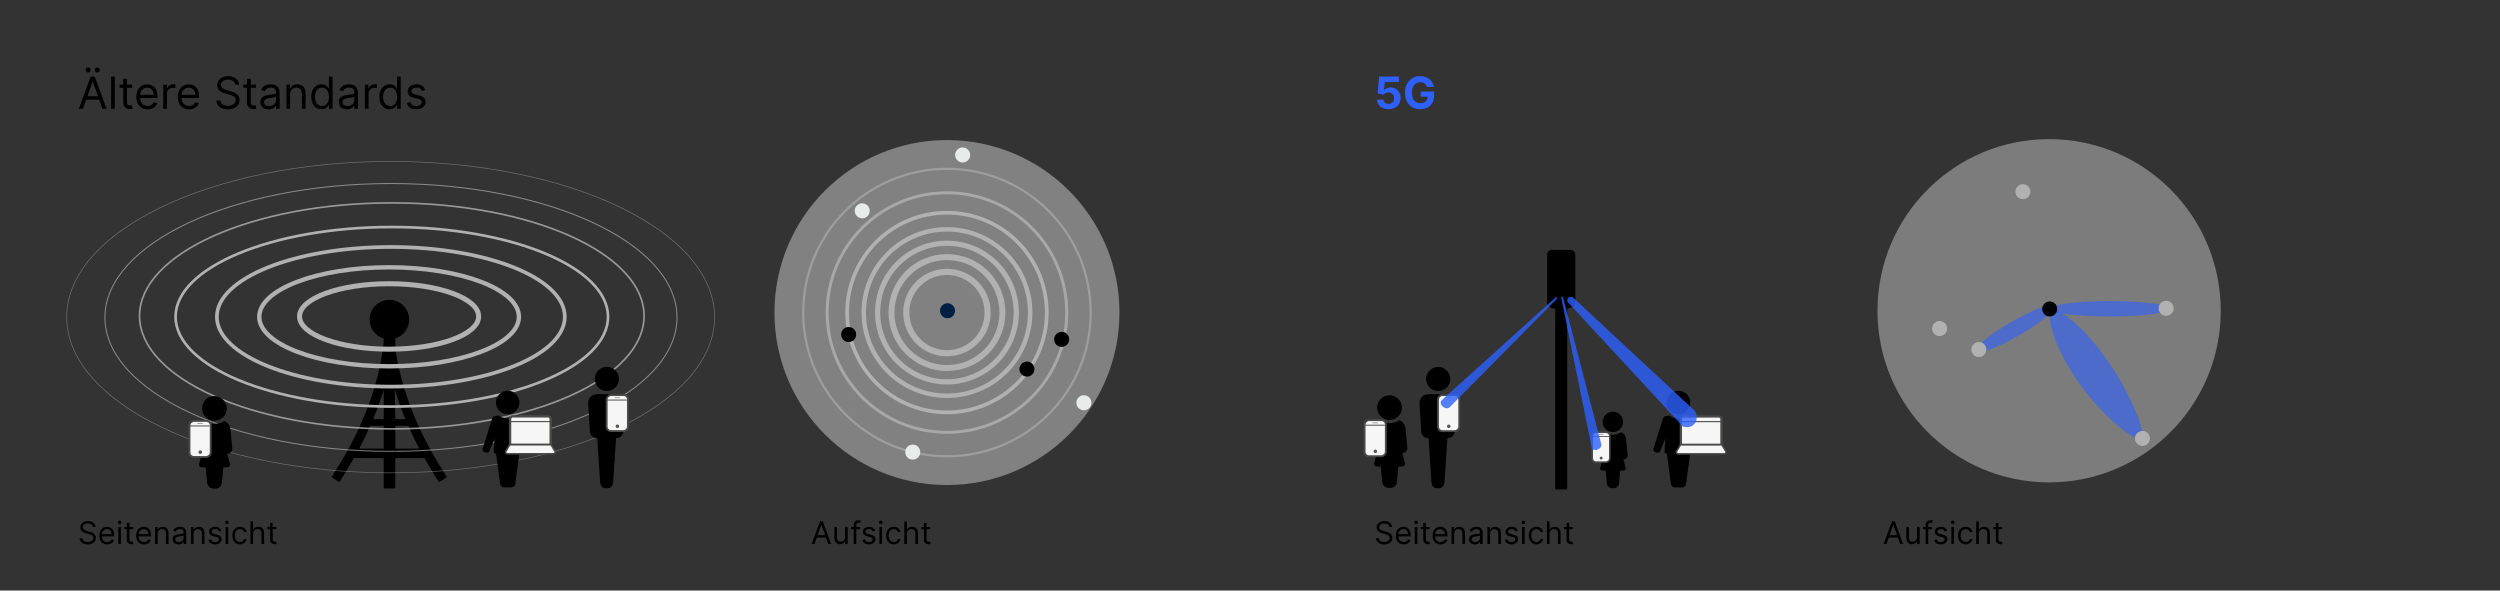 <?xml version="1.0" encoding="UTF-8"?>
<svg xmlns="http://www.w3.org/2000/svg" viewBox="0 0 960 226.77">
  <rect x="0" y="0" width="960" height="226.77" fill="#333333" stroke="none"/>
  <defs>
    <style>.cls-1{stroke-width:1.68px;}.cls-1,.cls-2,.cls-3,.cls-4,.cls-5,.cls-6,.cls-7,.cls-8,.cls-9,.cls-10,.cls-11,.cls-12,.cls-13,.cls-14,.cls-15,.cls-16,.cls-17,.cls-18,.cls-19,.cls-20{fill:none;}.cls-1,.cls-2,.cls-3,.cls-4,.cls-5,.cls-6,.cls-7,.cls-8,.cls-9,.cls-10,.cls-11,.cls-12,.cls-13,.cls-14,.cls-15,.cls-17,.cls-18,.cls-19,.cls-20{stroke-miterlimit:10;}.cls-1,.cls-3,.cls-4,.cls-5,.cls-8,.cls-9,.cls-11,.cls-12,.cls-13,.cls-15,.cls-17,.cls-18,.cls-19,.cls-20{stroke:#b1b1b1;}.cls-2{stroke-width:.19px;}.cls-2,.cls-6,.cls-7,.cls-21,.cls-10,.cls-22,.cls-14,.cls-23,.cls-16{stroke:#4a4a49;}.cls-3{stroke-width:.64px;}.cls-3,.cls-18,.cls-24{opacity:.8;}.cls-4{stroke-width:2.29px;}.cls-5{stroke-width:1.72px;}.cls-6{stroke-width:.42px;}.cls-25,.cls-21,.cls-22,.cls-23,.cls-26{fill:#f6f6f6;}.cls-27{fill:#001f42;}.cls-28,.cls-29{fill:#e9eaea;}.cls-30{fill:#b1b1b1;}.cls-31{fill:#575756;}.cls-32,.cls-33,.cls-24{fill:#2e60ff;}.cls-7{stroke-width:.31px;}.cls-8{stroke-width:1.43px;}.cls-21{stroke-width:.89px;}.cls-21,.cls-22,.cls-23,.cls-16{stroke-miterlimit:8;}.cls-9{stroke-width:1.42px;}.cls-10{stroke-width:.37px;}.cls-11{stroke-width:1.03px;}.cls-12{stroke-width:2px;}.cls-22{stroke-width:.72px;}.cls-13{opacity:.5;stroke-width:.26px;}.cls-14{stroke-width:.16px;}.cls-34{opacity:.99;}.cls-23{stroke-width:.6px;}.cls-15{stroke-width:2.36px;}.cls-16{stroke-width:.6px;}.cls-33,.cls-20{opacity:.6;}.cls-17{opacity:.7;stroke-width:.39px;}.cls-18{stroke-width:1.14px;}.cls-26,.cls-29{opacity:.4;}.cls-19{stroke-width:1.93px;}.cls-20{stroke-width:.86px;}</style>
  </defs>
  <g id="Grafiken">
    <path d="m603.09,118.15l-3.82,1.01-3.35-.87c-1.03-.42-1.82-.81-1.82-1.82v-18.7c0-1,.81-1.82,1.82-1.82h7.17c1,0,1.82.81,1.82,1.82v18.56c0,1-.77,1.45-1.82,1.82Z"></path>
    <rect x="597.21" y="106.79" width="4.59" height="81.15"></rect>
    <g>
      <circle class="cls-26" cx="363.63" cy="120.02" r="66.24"></circle>
      <circle class="cls-12" cx="363.63" cy="120.02" r="26.62"></circle>
      <circle class="cls-4" cx="363.63" cy="120.02" r="21.3"></circle>
      <circle class="cls-15" cx="363.63" cy="120.02" r="15.62"></circle>
      <circle class="cls-5" cx="363.63" cy="120.02" r="31.95"></circle>
      <circle class="cls-8" cx="363.63" cy="120.02" r="38.33"></circle>
      <circle class="cls-18" cx="363.63" cy="120.02" r="46"></circle>
      <circle class="cls-20" cx="363.63" cy="120.02" r="55.2"></circle>
      <circle class="cls-27" cx="363.85" cy="119.33" r="2.89"></circle>
      <circle class="cls-28" cx="331.09" cy="80.96" r="2.89"></circle>
      <circle class="cls-28" cx="350.49" cy="173.6" r="2.89"></circle>
      <circle class="cls-28" cx="369.66" cy="59.51" r="2.89"></circle>
      <circle class="cls-28" cx="416.21" cy="154.65" r="2.89"></circle>
      <circle cx="407.68" cy="130.32" r="2.89"></circle>
      <circle cx="325.89" cy="128.45" r="2.89"></circle>
      <circle cx="394.35" cy="141.73" r="2.89"></circle>
    </g>
    <g>
      <circle class="cls-29" cx="786.86" cy="119.33" r="65.91"></circle>
      <ellipse class="cls-33" cx="773.91" cy="126.16" rx="17.67" ry="2.95" transform="translate(40.6 403.86) rotate(-30)"></ellipse>
      <path class="cls-33" d="m810.17,121.52c-12.73,0-23.05-1.32-23.05-2.95,0-1.63,10.32-2.95,23.05-2.95,12.73,0,23.05,1.32,23.05,2.95,0,1.63-10.32,2.95-23.05,2.95Z"></path>
      <path class="cls-33" d="m809.04,138.11c9.47,13.48,15.32,28.54,13.07,30.12-2.25,1.58-14.59-8.07-24.06-21.56-9.47-13.48-12.48-25.69-10.23-27.27,2.25-1.58,11.74,5.23,21.21,18.71Z"></path>
      <circle cx="787.08" cy="118.65" r="2.88"></circle>
      <circle class="cls-30" cx="744.8" cy="126.16" r="2.88"></circle>
      <circle class="cls-30" cx="776.79" cy="73.6" r="2.88"></circle>
      <circle class="cls-30" cx="822.7" cy="168.36" r="2.88"></circle>
      <circle class="cls-30" cx="759.88" cy="134.22" r="2.88"></circle>
      <circle class="cls-30" cx="831.8" cy="118.39" r="2.88"></circle>
    </g>
  </g>
  <g id="Text_DE">
    <g>
      <path d="m30.29,41.78l4.54-12.38h1.55l4.54,12.38h-1.57l-1.25-3.5h-5l-1.25,3.5h-1.57Zm2.61-14.89c0-.56.46-.97.97-.97.56,0,.97.41.97.97,0,.51-.41.97-.97.97-.51,0-.97-.46-.97-.97Zm4.74,10.05l-1.98-5.58h-.1l-1.98,5.58h4.06Zm-1.26-10.05c0-.56.46-.97.97-.97.56,0,.97.41.97.97,0,.51-.41.97-.97.97-.51,0-.97-.46-.97-.97Z"></path>
      <path d="m44.09,41.78h-1.43v-12.38h1.43v12.38Z"></path>
      <path d="m50.73,33.71h-1.98v5.41c0,1.21.6,1.4,1.23,1.4.31,0,.51-.05.63-.07l.29,1.28c-.19.07-.53.17-1.06.17-1.21,0-2.51-.77-2.51-2.39v-5.8h-1.4v-1.21h1.4v-2.22h1.43v2.22h1.98v1.21Z"></path>
      <path d="m52.34,37.22c0-2.85,1.67-4.83,4.18-4.83,1.93,0,3.99,1.18,3.99,4.64v.6h-6.74c.07,1.99,1.22,3.07,2.89,3.07,1.12,0,1.96-.48,2.32-1.45l1.38.39c-.43,1.4-1.81,2.34-3.7,2.34-2.68,0-4.33-1.91-4.33-4.76Zm6.72-.82c0-1.57-.99-2.73-2.54-2.73-1.63,0-2.65,1.29-2.75,2.73h5.29Z"></path>
      <path d="m62.68,32.5h1.38v1.4h.1c.34-.92,1.31-1.55,2.42-1.55.21,0,.59.01.75.02v1.45c-.1-.02-.49-.1-.87-.1-1.35,0-2.34.92-2.34,2.18v5.87h-1.43v-9.28Z"></path>
      <path d="m68.28,37.22c0-2.85,1.67-4.83,4.18-4.83,1.93,0,3.99,1.18,3.99,4.64v.6h-6.74c.07,1.99,1.22,3.07,2.89,3.07,1.12,0,1.96-.48,2.32-1.45l1.38.39c-.44,1.4-1.81,2.34-3.7,2.34-2.68,0-4.33-1.91-4.33-4.76Zm6.72-.82c0-1.57-.99-2.73-2.54-2.73-1.63,0-2.65,1.29-2.75,2.73h5.29Z"></path>
      <path d="m87.58,30.57c-1.64,0-2.73.87-2.73,2.05,0,1.33,1.47,1.81,2.39,2.05l1.26.34c1.28.34,3.48,1.09,3.48,3.41,0,2.01-1.62,3.58-4.47,3.58-2.66,0-4.3-1.38-4.45-3.41h1.55c.12,1.4,1.43,2.05,2.9,2.05,1.72,0,3.02-.89,3.02-2.25,0-1.23-1.16-1.69-2.47-2.05l-1.52-.43c-1.93-.56-3.14-1.55-3.14-3.21,0-2.08,1.86-3.46,4.23-3.46s4.11,1.4,4.18,3.26h-1.45c-.14-1.22-1.28-1.93-2.78-1.93Z"></path>
      <path d="m98.27,33.71h-1.98v5.41c0,1.21.6,1.4,1.23,1.4.31,0,.51-.05.63-.07l.29,1.28c-.19.07-.53.17-1.06.17-1.21,0-2.51-.77-2.51-2.39v-5.8h-1.4v-1.21h1.4v-2.22h1.43v2.22h1.98v1.21Z"></path>
      <path d="m99.98,39.15c0-2.13,1.88-2.51,3.6-2.73,1.69-.22,2.39-.16,2.39-.85v-.05c0-1.19-.65-1.89-1.96-1.89s-2.1.73-2.42,1.4l-1.35-.48c.73-1.69,2.32-2.18,3.72-2.18,1.18,0,3.43.34,3.43,3.29v6.12h-1.43v-1.26h-.07c-.29.6-1.14,1.47-2.76,1.47-1.76,0-3.17-1.04-3.17-2.85Zm5.99-.72v-1.31c-.24.29-1.86.46-2.47.53-1.11.14-2.1.48-2.1,1.57,0,.99.82,1.5,1.96,1.5,1.69,0,2.61-1.14,2.61-2.3Z"></path>
      <path d="m111.43,41.78h-1.43v-9.28h1.38v1.45h.12c.43-.94,1.31-1.57,2.71-1.57,1.88,0,3.14,1.14,3.14,3.5v5.9h-1.43v-5.8c0-1.46-.8-2.32-2.13-2.32s-2.37.92-2.37,2.54v5.58Z"></path>
      <path d="m119.52,37.17c0-2.92,1.62-4.79,3.96-4.79,1.81,0,2.37,1.11,2.68,1.6h.12v-4.57h1.43v12.38h-1.38v-1.43h-.17c-.31.51-.92,1.62-2.71,1.62-2.32,0-3.94-1.86-3.94-4.81Zm6.79-.02c0-2.08-.92-3.48-2.66-3.48s-2.71,1.52-2.71,3.48.92,3.55,2.71,3.55,2.66-1.45,2.66-3.55Z"></path>
      <path d="m130.07,39.15c0-2.13,1.88-2.51,3.6-2.73,1.69-.22,2.39-.16,2.39-.85v-.05c0-1.19-.65-1.89-1.96-1.89s-2.1.73-2.42,1.4l-1.35-.48c.73-1.69,2.32-2.18,3.72-2.18,1.18,0,3.43.34,3.43,3.29v6.12h-1.43v-1.26h-.07c-.29.6-1.14,1.47-2.76,1.47-1.76,0-3.17-1.04-3.17-2.85Zm5.99-.72v-1.31c-.24.29-1.86.46-2.47.53-1.11.14-2.1.48-2.1,1.57,0,.99.82,1.5,1.96,1.5,1.69,0,2.61-1.14,2.61-2.3Z"></path>
      <path d="m140.09,32.5h1.38v1.4h.1c.34-.92,1.31-1.55,2.42-1.55.21,0,.59.01.75.02v1.45c-.1-.02-.49-.1-.87-.1-1.35,0-2.34.92-2.34,2.18v5.87h-1.43v-9.28Z"></path>
      <path d="m145.69,37.17c0-2.92,1.62-4.79,3.96-4.79,1.81,0,2.37,1.11,2.68,1.6h.12v-4.57h1.43v12.38h-1.38v-1.43h-.17c-.31.51-.92,1.62-2.71,1.62-2.32,0-3.94-1.86-3.94-4.81Zm6.79-.02c0-2.08-.92-3.48-2.66-3.48s-2.71,1.52-2.71,3.48.92,3.55,2.71,3.55,2.66-1.45,2.66-3.55Z"></path>
      <path d="m161.97,34.94c-.25-.64-.76-1.33-2.01-1.33-1.14,0-1.98.58-1.98,1.38,0,.71.5,1.08,1.6,1.35l1.38.34c1.66.4,2.47,1.22,2.47,2.51,0,1.6-1.47,2.78-3.63,2.78-1.9,0-3.2-.84-3.53-2.42l1.35-.34c.25,1,.98,1.5,2.15,1.5,1.33,0,2.17-.65,2.17-1.45,0-.64-.44-1.09-1.38-1.31l-1.55-.36c-1.7-.4-2.46-1.26-2.46-2.54,0-1.57,1.45-2.68,3.41-2.68,1.84,0,2.84.88,3.29,2.2l-1.28.36Z"></path>
    </g>
    <g>
      <path d="m311.67,208.91l3.2-8.72h1.09l3.2,8.72h-1.11l-.88-2.47h-3.53l-.88,2.47h-1.11Zm5.18-3.41l-1.4-3.93h-.07l-1.4,3.93h2.86Z"></path>
      <path d="m324.52,202.37h1v6.54h-1v-1.11h-.07c-.31.66-.95,1.19-1.94,1.19-1.23,0-2.11-.8-2.11-2.47v-4.16h1v4.09c0,.95.6,1.57,1.43,1.57.75,0,1.69-.56,1.69-1.79v-3.87Z"></path>
      <path d="m330.28,203.22h-1.46v5.69h-1v-5.69h-1.06v-.85h1.06v-.9c0-1.12.9-1.69,1.84-1.69.49,0,.8.1.95.17l-.29.87c-.1-.03-.27-.1-.56-.1-.66,0-.94.34-.94.99v.66h1.46v.85Z"></path>
      <path d="m335.16,204.09c-.17-.45-.54-.94-1.41-.94-.8,0-1.4.41-1.4.97,0,.5.35.76,1.12.95l.97.24c1.17.29,1.74.86,1.74,1.77,0,1.13-1.04,1.96-2.55,1.96-1.34,0-2.25-.59-2.49-1.7l.95-.24c.18.7.69,1.06,1.52,1.06.94,0,1.53-.46,1.53-1.02,0-.45-.31-.77-.97-.92l-1.09-.26c-1.2-.28-1.74-.88-1.74-1.79,0-1.11,1.02-1.89,2.4-1.89,1.29,0,2,.62,2.32,1.55l-.9.25Z"></path>
      <path d="m337.49,200.6c0-.37.32-.68.72-.68s.71.31.71.68-.32.68-.71.68-.72-.31-.72-.68Zm.21,1.77h1v6.54h-1v-6.54Z"></path>
      <path d="m340.24,205.67c0-1.99,1.17-3.39,2.95-3.39,1.38,0,2.42.82,2.59,2.04h-1c-.15-.6-.68-1.14-1.57-1.14-1.17,0-1.96.97-1.96,2.45s.77,2.5,1.96,2.5c.78,0,1.38-.43,1.57-1.14h1c-.17,1.16-1.12,2.04-2.57,2.04-1.84,0-2.96-1.41-2.96-3.37Z"></path>
      <path d="m348.25,208.91h-1v-8.72h1v3.2h.09c.31-.68.89-1.11,1.92-1.11,1.34,0,2.23.79,2.23,2.47v4.16h-1v-4.09c0-1.04-.57-1.63-1.52-1.63-.99,0-1.72.65-1.72,1.79v3.93Z"></path>
      <path d="m357.18,203.22h-1.4v3.81c0,.85.43.99.87.99.22,0,.36-.03.44-.05l.21.9c-.14.05-.38.12-.75.12-.85,0-1.77-.54-1.77-1.69v-4.09h-.99v-.85h.99v-1.57h1v1.57h1.4v.85Z"></path>
    </g>
    <g>
      <path d="m33.73,201.01c-1.16,0-1.92.61-1.92,1.45,0,.94,1.04,1.28,1.69,1.45l.89.24c.9.24,2.45.77,2.45,2.4,0,1.41-1.14,2.52-3.15,2.52-1.87,0-3.03-.97-3.13-2.4h1.09c.08.99,1,1.45,2.04,1.45,1.21,0,2.13-.63,2.13-1.58,0-.87-.82-1.19-1.74-1.45l-1.07-.31c-1.36-.39-2.21-1.09-2.21-2.26,0-1.46,1.31-2.44,2.98-2.44s2.9.98,2.95,2.3h-1.02c-.1-.86-.9-1.36-1.96-1.36Z"></path>
      <path d="m38.13,205.69c0-2.01,1.17-3.41,2.95-3.41,1.36,0,2.81.83,2.81,3.27v.43h-4.75c.05,1.4.86,2.16,2.04,2.16.79,0,1.38-.34,1.63-1.02l.97.27c-.31.99-1.28,1.65-2.61,1.65-1.89,0-3.05-1.35-3.05-3.36Zm4.73-.58c0-1.11-.7-1.92-1.79-1.92-1.15,0-1.87.91-1.94,1.92h3.72Z"></path>
      <path d="m45.22,200.6c0-.37.32-.68.72-.68s.71.31.71.68-.32.68-.71.68-.72-.31-.72-.68Zm.21,1.77h1v6.54h-1v-6.54Z"></path>
      <path d="m51.11,203.22h-1.4v3.81c0,.85.43.99.87.99.22,0,.36-.03.44-.05l.21.9c-.14.05-.38.12-.75.12-.85,0-1.77-.54-1.77-1.69v-4.09h-.99v-.85h.99v-1.57h1v1.57h1.4v.85Z"></path>
      <path d="m52.26,205.69c0-2.01,1.17-3.41,2.95-3.41,1.36,0,2.81.83,2.81,3.27v.43h-4.75c.05,1.4.86,2.16,2.04,2.16.79,0,1.38-.34,1.63-1.02l.97.27c-.31.99-1.28,1.65-2.61,1.65-1.89,0-3.05-1.35-3.05-3.36Zm4.73-.58c0-1.11-.7-1.92-1.79-1.92-1.15,0-1.87.91-1.94,1.92h3.72Z"></path>
      <path d="m60.56,208.91h-1v-6.54h.97v1.02h.08c.31-.66.92-1.11,1.91-1.11,1.32,0,2.21.8,2.21,2.47v4.16h-1v-4.09c0-1.03-.57-1.63-1.5-1.63s-1.67.65-1.67,1.79v3.93Z"></path>
      <path d="m66.27,207.05c0-1.5,1.32-1.77,2.54-1.92,1.19-.15,1.69-.11,1.69-.6v-.03c0-.84-.46-1.33-1.38-1.33s-1.48.51-1.7.99l-.95-.34c.51-1.19,1.63-1.53,2.62-1.53.83,0,2.42.24,2.42,2.32v4.31h-1v-.89h-.05c-.2.43-.8,1.04-1.94,1.04-1.24,0-2.23-.73-2.23-2.01Zm4.22-.51v-.92c-.17.2-1.31.32-1.74.37-.78.1-1.48.34-1.48,1.11,0,.7.58,1.06,1.38,1.06,1.19,0,1.84-.8,1.84-1.62Z"></path>
      <path d="m74.35,208.91h-1v-6.54h.97v1.02h.08c.31-.66.92-1.11,1.91-1.11,1.32,0,2.21.8,2.21,2.47v4.16h-1v-4.09c0-1.03-.57-1.63-1.5-1.63s-1.67.65-1.67,1.79v3.93Z"></path>
      <path d="m84.09,204.09c-.17-.45-.54-.94-1.41-.94-.8,0-1.4.41-1.4.97,0,.5.35.76,1.12.95l.97.24c1.17.29,1.74.86,1.74,1.77,0,1.13-1.04,1.96-2.55,1.96-1.34,0-2.25-.59-2.49-1.7l.95-.24c.18.7.69,1.06,1.52,1.06.94,0,1.53-.46,1.53-1.02,0-.45-.31-.77-.97-.92l-1.09-.26c-1.2-.28-1.74-.88-1.74-1.79,0-1.11,1.02-1.89,2.4-1.89,1.29,0,2,.62,2.32,1.55l-.9.25Z"></path>
      <path d="m86.43,200.6c0-.37.32-.68.72-.68s.71.31.71.68-.32.68-.71.68-.72-.31-.72-.68Zm.21,1.77h1v6.54h-1v-6.54Z"></path>
      <path d="m89.18,205.67c0-1.99,1.17-3.39,2.95-3.39,1.38,0,2.42.82,2.59,2.04h-1c-.15-.6-.68-1.14-1.57-1.14-1.17,0-1.96.97-1.96,2.45s.77,2.5,1.96,2.5c.78,0,1.38-.43,1.57-1.14h1c-.17,1.16-1.12,2.04-2.57,2.04-1.84,0-2.96-1.41-2.96-3.37Z"></path>
      <path d="m97.18,208.91h-1v-8.72h1v3.2h.09c.31-.68.89-1.11,1.92-1.11,1.34,0,2.23.79,2.23,2.47v4.16h-1v-4.09c0-1.04-.57-1.63-1.52-1.63-.99,0-1.72.65-1.72,1.79v3.93Z"></path>
      <path d="m106.12,203.22h-1.4v3.81c0,.85.43.99.87.99.22,0,.36-.03.44-.05l.2.9c-.14.05-.38.12-.75.12-.85,0-1.77-.54-1.77-1.69v-4.09h-.99v-.85h.99v-1.57h1v1.57h1.4v.85Z"></path>
    </g>
    <g>
      <path d="m723.3,208.91l3.2-8.72h1.09l3.2,8.72h-1.11l-.88-2.47h-3.53l-.88,2.47h-1.11Zm5.18-3.41l-1.4-3.93h-.07l-1.4,3.93h2.86Z"></path>
      <path d="m736.15,202.37h1v6.54h-1v-1.11h-.07c-.31.66-.96,1.19-1.94,1.19-1.23,0-2.11-.8-2.11-2.47v-4.16h1v4.09c0,.95.6,1.57,1.43,1.57.75,0,1.69-.56,1.69-1.79v-3.87Z"></path>
      <path d="m741.91,203.22h-1.46v5.69h-1.01v-5.69h-1.05v-.85h1.05v-.9c0-1.12.9-1.69,1.84-1.69.49,0,.8.1.95.17l-.29.87c-.1-.03-.27-.1-.56-.1-.66,0-.94.34-.94.99v.66h1.46v.85Z"></path>
      <path d="m746.78,204.09c-.17-.45-.54-.94-1.41-.94-.8,0-1.4.41-1.4.97,0,.5.35.76,1.12.95l.97.24c1.17.29,1.74.86,1.74,1.77,0,1.13-1.04,1.96-2.55,1.96-1.34,0-2.25-.59-2.49-1.7l.96-.24c.18.7.69,1.06,1.52,1.06.94,0,1.53-.46,1.53-1.02,0-.45-.31-.77-.97-.92l-1.09-.26c-1.2-.28-1.74-.88-1.74-1.79,0-1.11,1.02-1.89,2.4-1.89,1.29,0,2,.62,2.32,1.55l-.9.25Z"></path>
      <path d="m749.12,200.6c0-.38.32-.68.72-.68s.71.31.71.68-.32.68-.71.68-.72-.31-.72-.68Zm.21,1.77h1v6.54h-1v-6.54Z"></path>
      <path d="m751.87,205.67c0-1.99,1.17-3.39,2.95-3.39,1.38,0,2.42.82,2.59,2.04h-1c-.15-.6-.68-1.14-1.57-1.14-1.18,0-1.96.97-1.96,2.45s.77,2.5,1.96,2.5c.78,0,1.38-.43,1.57-1.14h1c-.17,1.16-1.12,2.04-2.57,2.04-1.84,0-2.96-1.41-2.96-3.37Z"></path>
      <path d="m759.87,208.91h-1v-8.72h1v3.2h.09c.31-.68.89-1.11,1.92-1.11,1.34,0,2.23.79,2.23,2.47v4.16h-1v-4.09c0-1.04-.57-1.63-1.52-1.63-.99,0-1.72.65-1.72,1.79v3.93Z"></path>
      <path d="m768.81,203.22h-1.4v3.81c0,.85.43.99.87.99.22,0,.36-.03.44-.05l.21.9c-.14.05-.38.12-.75.12-.85,0-1.77-.54-1.77-1.69v-4.09h-.99v-.85h.99v-1.57h1.01v1.57h1.4v.85Z"></path>
    </g>
    <g>
      <path d="m531.56,201.01c-1.16,0-1.92.61-1.92,1.45,0,.94,1.04,1.28,1.69,1.45l.89.24c.9.24,2.45.77,2.45,2.4,0,1.41-1.14,2.52-3.15,2.52-1.87,0-3.03-.97-3.13-2.4h1.09c.09.99,1,1.45,2.04,1.45,1.21,0,2.13-.63,2.13-1.58,0-.87-.82-1.19-1.74-1.45l-1.07-.31c-1.36-.39-2.21-1.09-2.21-2.26,0-1.46,1.31-2.44,2.98-2.44s2.9.98,2.95,2.3h-1.02c-.1-.86-.9-1.36-1.96-1.36Z"></path>
      <path d="m535.97,205.69c0-2.01,1.17-3.41,2.95-3.41,1.36,0,2.81.83,2.81,3.27v.43h-4.75c.05,1.4.86,2.16,2.04,2.16.79,0,1.38-.34,1.63-1.02l.97.27c-.31.99-1.28,1.65-2.61,1.65-1.89,0-3.05-1.35-3.05-3.36Zm4.73-.58c0-1.11-.7-1.92-1.79-1.92-1.15,0-1.87.91-1.94,1.92h3.72Z"></path>
      <path d="m543.06,200.6c0-.37.32-.68.72-.68s.71.31.71.68-.32.68-.71.68-.72-.31-.72-.68Zm.21,1.77h1v6.54h-1v-6.54Z"></path>
      <path d="m548.95,203.22h-1.4v3.81c0,.85.43.99.87.99.22,0,.36-.03.44-.05l.2.9c-.14.05-.38.12-.75.12-.85,0-1.77-.54-1.77-1.69v-4.09h-.99v-.85h.99v-1.57h1v1.57h1.4v.85Z"></path>
      <path d="m550.1,205.69c0-2.01,1.17-3.41,2.95-3.41,1.36,0,2.81.83,2.81,3.27v.43h-4.75c.05,1.4.86,2.16,2.04,2.16.79,0,1.38-.34,1.63-1.02l.97.27c-.31.99-1.28,1.65-2.61,1.65-1.89,0-3.05-1.35-3.05-3.36Zm4.73-.58c0-1.11-.7-1.92-1.79-1.92-1.15,0-1.87.91-1.94,1.92h3.72Z"></path>
      <path d="m558.39,208.91h-1v-6.54h.97v1.02h.08c.31-.66.92-1.11,1.91-1.11,1.32,0,2.21.8,2.21,2.47v4.16h-1v-4.09c0-1.03-.57-1.63-1.5-1.63s-1.67.65-1.67,1.79v3.93Z"></path>
      <path d="m564.11,207.05c0-1.5,1.32-1.77,2.54-1.92,1.19-.15,1.69-.11,1.69-.6v-.03c0-.84-.46-1.33-1.38-1.33s-1.48.51-1.7.99l-.95-.34c.51-1.19,1.63-1.53,2.62-1.53.83,0,2.42.24,2.42,2.32v4.31h-1v-.89h-.05c-.2.43-.8,1.04-1.94,1.04-1.24,0-2.23-.73-2.23-2.01Zm4.22-.51v-.92c-.17.2-1.31.32-1.74.37-.78.1-1.48.34-1.48,1.11,0,.7.58,1.06,1.38,1.06,1.19,0,1.84-.8,1.84-1.62Z"></path>
      <path d="m572.18,208.91h-1v-6.54h.97v1.02h.08c.31-.66.92-1.11,1.91-1.11,1.32,0,2.21.8,2.21,2.47v4.16h-1v-4.09c0-1.03-.57-1.63-1.5-1.63s-1.67.65-1.67,1.79v3.93Z"></path>
      <path d="m581.93,204.09c-.17-.45-.54-.94-1.41-.94-.8,0-1.4.41-1.4.97,0,.5.35.76,1.12.95l.97.24c1.17.29,1.74.86,1.74,1.77,0,1.13-1.04,1.96-2.55,1.96-1.34,0-2.25-.59-2.49-1.7l.95-.24c.18.7.69,1.06,1.52,1.06.94,0,1.53-.46,1.53-1.02,0-.45-.31-.77-.97-.92l-1.09-.26c-1.2-.28-1.74-.88-1.74-1.79,0-1.11,1.02-1.89,2.4-1.89,1.29,0,2,.62,2.32,1.55l-.9.25Z"></path>
      <path d="m584.27,200.6c0-.37.32-.68.72-.68s.71.31.71.68-.32.68-.71.68-.72-.31-.72-.68Zm.21,1.77h1v6.54h-1v-6.54Z"></path>
      <path d="m587.02,205.67c0-1.99,1.17-3.39,2.95-3.39,1.38,0,2.42.82,2.59,2.04h-1c-.15-.6-.68-1.14-1.57-1.14-1.17,0-1.96.97-1.96,2.45s.77,2.5,1.96,2.5c.78,0,1.38-.43,1.57-1.14h1c-.17,1.16-1.12,2.04-2.57,2.04-1.84,0-2.96-1.41-2.96-3.37Z"></path>
      <path d="m595.02,208.91h-1v-8.72h1v3.2h.09c.31-.68.89-1.11,1.92-1.11,1.34,0,2.23.79,2.23,2.47v4.16h-1v-4.09c0-1.04-.57-1.63-1.52-1.63-.99,0-1.72.65-1.72,1.79v3.93Z"></path>
      <path d="m603.95,203.22h-1.4v3.81c0,.85.43.99.87.99.22,0,.36-.03.44-.05l.21.9c-.14.05-.38.12-.75.12-.85,0-1.77-.54-1.77-1.69v-4.09h-.99v-.85h.99v-1.57h1v1.57h1.4v.85Z"></path>
    </g>
    <g>
      <path class="cls-32" d="m528.74,38.28h2.54c.06.96.9,1.61,1.94,1.61,1.23,0,2.1-.89,2.1-2.18s-.89-2.2-2.14-2.21c-.73,0-1.47.32-1.85.83l-2.33-.42.59-6.53h7.57v2.14h-5.41l-.32,3.1h.07c.44-.61,1.37-1.06,2.46-1.06,2.23,0,3.89,1.7,3.88,4.07,0,2.5-1.87,4.3-4.62,4.3-2.56,0-4.43-1.53-4.48-3.67Z"></path>
      <path class="cls-32" d="m545.35,31.55c-1.89,0-3.18,1.46-3.18,4.03s1.24,4.05,3.2,4.05c1.74,0,2.79-.97,2.82-2.51h-2.66v-1.97h5.18v1.56c0,3.26-2.23,5.23-5.35,5.23-3.49,0-5.84-2.43-5.84-6.34s2.52-6.37,5.79-6.37c2.8,0,4.96,1.72,5.29,4.17h-2.66c-.33-1.16-1.25-1.85-2.59-1.85Z"></path>
    </g>
  </g>
  <g id="Elemente">
    <g>
      <g>
        <circle cx="533.59" cy="156.53" r="4.75"></circle>
        <path d="m540.44,171.94l-.73-7.46c-.13-1.42-1.08-2.63-2.37-3.15-1.08.73-2.37,1.16-3.75,1.16s-2.67-.43-3.75-1.16c-1.29.52-2.2,1.72-2.37,3.15l-.73,7.46c-.09,1.08.73,1.98,1.81,1.98h.17l-1.08,4.14c-.09.52.34.99.86,1.03l1.72.09.56,5.91c.13,1.25,1.16,2.24,2.46,2.24h.73c1.29,0,2.33-.95,2.46-2.24l.56-5.91,1.72-.09c.52-.04.91-.52.86-1.03l-1.08-4.14h.17c1.03,0,1.85-.95,1.77-1.98Z"></path>
      </g>
      <g>
        <rect class="cls-22" x="521.16" y="164.18" width="13.84" height="8.16" rx="1.69" ry="1.69" transform="translate(359.82 696.34) rotate(-90)"></rect>
        <line class="cls-10" x1="531.77" y1="163.27" x2="523.83" y2="163.27"></line>
        <line class="cls-2" x1="529.12" y1="162.41" x2="527.03" y2="162.41"></line>
        <circle class="cls-31" cx="528.14" cy="173.32" r=".68"></circle>
      </g>
    </g>
    <g>
      <g class="cls-34">
        <g>
          <circle cx="619.34" cy="162.01" r="3.93"></circle>
          <path d="m625.02,174.75l-.61-6.17c-.11-1.18-.89-2.18-1.96-2.6-.89.61-1.96.96-3.1.96s-2.21-.36-3.1-.96c-1.07.43-1.82,1.43-1.96,2.6l-.61,6.17c-.07.89.61,1.64,1.5,1.64h.14l-.89,3.42c-.07.43.29.82.71.86l1.43.07.46,4.89c.11,1.03.96,1.85,2.03,1.85h.61c1.07,0,1.93-.78,2.03-1.85l.46-4.89,1.43-.07c.43-.04.75-.43.71-.86l-.89-3.42h.14c.86,0,1.53-.78,1.46-1.64Z"></path>
        </g>
      </g>
      <g>
        <rect class="cls-23" x="609.06" y="168.34" width="11.45" height="6.75" rx="1.4" ry="1.4" transform="translate(443.07 786.5) rotate(-90)"></rect>
        <line class="cls-7" x1="617.84" y1="167.58" x2="611.27" y2="167.58"></line>
        <line class="cls-14" x1="615.65" y1="166.87" x2="613.92" y2="166.87"></line>
        <circle class="cls-31" cx="614.84" cy="175.9" r=".56"></circle>
      </g>
    </g>
    <g>
      <g>
        <circle cx="552.26" cy="145.53" r="4.64"></circle>
        <path d="m556.11,151.4l-1.02-.05h-.2l-2.71.04-2.71-.04h-.2l-1.02.05c-1.84.1-3.27,1.68-3.16,3.52l.66,10.82c.1,1.38,1.22,2.5,2.65,2.5h.15l1.12,16.79c.1,1.58.97,2.45,2.09,2.45h.84c1.12,0,1.99-.87,2.09-2.45l1.12-16.79h.15c1.43,0,2.55-1.12,2.65-2.5l.66-10.82c.1-1.84-1.33-3.42-3.16-3.52Z"></path>
      </g>
      <g>
        <rect class="cls-22" x="549.34" y="154.56" width="13.84" height="8.16" rx="1.69" ry="1.69" transform="translate(397.63 714.89) rotate(-90)"></rect>
        <line class="cls-2" x1="557.3" y1="152.78" x2="555.21" y2="152.78"></line>
        <circle class="cls-31" cx="556.32" cy="163.7" r=".68"></circle>
      </g>
    </g>
    <path d="m168.65,185.16l2.98-1.97c-14.07-21.31-18.49-39.18-19.82-49.79v-3.45c3.07-.98,5.31-3.82,5.31-7.21,0-4.2-3.4-7.6-7.6-7.6s-7.6,3.4-7.6,7.6c0,3.43,2.3,6.3,5.42,7.24v1.27c-.98,10.24-4.96,29.09-20.05,51.94l2.98,1.97c2.1-3.18,3.92-6.25,5.63-9.26h0s11.44.01,11.44.01v11.62h4.45v-11.62h11.21c1.7,3.01,3.52,6.07,5.62,9.25Zm-13.01-24.22h-3.83l-.22-11.4c1.02,3.29,2.5,7.65,4.05,11.4Zm-8.28,0h-4.06c1.67-4.03,3.01-7.81,4.06-11.31v11.31Zm-9.4,11.33c1.61-3.03,2.96-5.93,4.21-8.76h5.19v8.76h-9.4Zm13.86,0v-8.76h4.96c1.25,2.83,2.6,5.72,4.21,8.76h-9.17Z"></path>
    <ellipse class="cls-19" cx="149.41" cy="121.52" rx="34.39" ry="12.57"></ellipse>
    <ellipse class="cls-1" cx="149.41" cy="121.65" rx="49.85" ry="19.01"></ellipse>
    <ellipse class="cls-9" cx="150.08" cy="121.65" rx="66.8" ry="26.81"></ellipse>
    <ellipse class="cls-11" cx="150.45" cy="121.65" rx="83.03" ry="34.47"></ellipse>
    <ellipse class="cls-3" cx="150.45" cy="121.3" rx="96.87" ry="43.39"></ellipse>
    <ellipse class="cls-17" cx="150.13" cy="121.9" rx="109.84" ry="51.42"></ellipse>
    <ellipse class="cls-13" cx="150" cy="121.78" rx="124.39" ry="59.79"></ellipse>
    <g>
      <g>
        <circle cx="82.35" cy="156.83" r="4.75"></circle>
        <path d="m89.2,172.24l-.73-7.46c-.13-1.42-1.08-2.63-2.37-3.15-1.08.73-2.37,1.16-3.75,1.16s-2.67-.43-3.75-1.16c-1.29.52-2.2,1.72-2.37,3.15l-.73,7.46c-.09,1.08.73,1.98,1.81,1.98h.17l-1.08,4.14c-.09.52.34.99.86,1.03l1.72.09.56,5.91c.13,1.25,1.16,2.24,2.46,2.24h.73c1.29,0,2.33-.95,2.46-2.24l.56-5.91,1.72-.09c.52-.04.91-.52.86-1.03l-1.08-4.14h.17c1.03,0,1.85-.95,1.77-1.98Z"></path>
      </g>
      <g>
        <rect class="cls-22" x="69.92" y="164.48" width="13.84" height="8.16" rx="1.69" ry="1.69" transform="translate(-91.72 245.4) rotate(-90)"></rect>
        <line class="cls-10" x1="80.53" y1="163.57" x2="72.59" y2="163.57"></line>
        <line class="cls-2" x1="77.88" y1="162.71" x2="75.79" y2="162.71"></line>
        <circle class="cls-31" cx="76.9" cy="173.62" r=".68"></circle>
      </g>
    </g>
    <g>
      <g>
        <circle cx="233.04" cy="145.52" r="4.64"></circle>
        <path d="m236.88,151.38l-1.02-.05h-.2l-2.71.04-2.71-.04h-.2l-1.02.05c-1.84.1-3.27,1.68-3.16,3.52l.66,10.82c.1,1.38,1.22,2.5,2.65,2.5h.15l1.12,16.79c.1,1.58.97,2.45,2.09,2.45h.84c1.12,0,1.99-.87,2.09-2.45l1.12-16.79h.15c1.43,0,2.55-1.12,2.65-2.5l.66-10.82c.1-1.84-1.33-3.42-3.16-3.52Z"></path>
      </g>
      <g>
        <rect class="cls-22" x="230.11" y="154.54" width="13.84" height="8.16" rx="1.69" ry="1.69" transform="translate(78.42 395.65) rotate(-90)"></rect>
        <line class="cls-10" x1="240.72" y1="153.62" x2="232.79" y2="153.62"></line>
        <line class="cls-2" x1="238.08" y1="152.76" x2="235.99" y2="152.76"></line>
        <circle class="cls-31" cx="237.09" cy="163.68" r=".68"></circle>
      </g>
    </g>
    <g>
      <g>
        <path d="m204.55,172.4l-3.59-11.55c-.18-.58-.62-1.06-1.24-1.15l-1.28-.13c-.97.71-2.21,1.11-3.5,1.11s-2.52-.4-3.5-1.11l-1.28.13c-.62.09-1.11.58-1.24,1.15l-3.59,11.55c-.13.49.18,1.02.66,1.2l.71.22c.53.18,1.06-.13,1.24-.66l1.99-4.83v.09l-.4,4.91c0,.49.4.93.93.93h.04l1.47,11.04c0,1.2.9,1.84,1.34,1.84h3.27c.44,0,1.34-.5,1.34-1.84l1.52-11.04h.04c.49,0,.93-.4.93-.93l-.35-4.96,1.99,4.83c.13.53.71.84,1.24.66l.75-.22c.31-.22.62-.71.49-1.24Z"></path>
        <circle cx="194.95" cy="154.56" r="4.52"></circle>
      </g>
      <g>
        <path class="cls-21" d="m196.89,159.89h13.55c.56,0,1.02.46,1.02,1.02v9.88h-15.59v-9.88c0-.56.46-1.02,1.02-1.02Z"></path>
        <g>
          <path class="cls-25" d="m212.55,174.26h-17.73c-.52,0-.84-.57-.57-1.01l1.48-2.47h15.87l1.51,2.47c.27.44-.05,1.02-.57,1.02Z"></path>
          <path class="cls-16" d="m212.55,174.26h-17.73c-.52,0-.84-.57-.57-1.01l1.48-2.47h15.87l1.51,2.47c.27.44-.05,1.02-.57,1.02Z"></path>
        </g>
        <line class="cls-6" x1="195.94" y1="161.9" x2="211.42" y2="161.9"></line>
      </g>
    </g>
    <g>
      <g>
        <path d="m654.14,172.42l-3.59-11.55c-.18-.58-.62-1.06-1.24-1.15l-1.28-.13c-.97.71-2.21,1.11-3.5,1.11s-2.52-.4-3.5-1.11l-1.28.13c-.62.09-1.11.58-1.24,1.15l-3.59,11.55c-.13.49.18,1.02.66,1.2l.71.22c.53.18,1.06-.13,1.24-.66l1.99-4.83v.09l-.4,4.91c0,.49.4.93.93.93h.04l1.47,11.04c0,1.2.9,1.84,1.34,1.84h3.27c.44,0,1.34-.5,1.34-1.84l1.52-11.04h.04c.49,0,.93-.4.93-.93l-.35-4.96,1.99,4.83c.13.53.71.84,1.24.66l.75-.22c.31-.22.62-.71.49-1.24Z"></path>
        <circle cx="644.53" cy="154.58" r="4.52"></circle>
      </g>
      <g>
        <path class="cls-21" d="m646.47,159.91h13.55c.56,0,1.02.46,1.02,1.02v9.88h-15.59v-9.88c0-.56.46-1.02,1.02-1.02Z"></path>
        <g>
          <path class="cls-25" d="m662.13,174.28h-17.73c-.52,0-.84-.57-.57-1.01l1.48-2.47h15.87l1.51,2.47c.27.44-.05,1.02-.57,1.02Z"></path>
          <path class="cls-16" d="m662.13,174.28h-17.73c-.52,0-.84-.57-.57-1.01l1.48-2.47h15.87l1.51,2.47c.27.44-.05,1.02-.57,1.02Z"></path>
        </g>
        <line class="cls-6" x1="645.52" y1="161.91" x2="661" y2="161.91"></line>
      </g>
    </g>
    <path class="cls-24" d="m597.45,114.13l-43.78,39.5s-1.26,1.1.39,2.52c1.65,1.42,2.75.08,2.75.08l40.94-41.38s.55-.94-.31-.71Z"></path>
    <path class="cls-24" d="m599.5,114.25l11.71,57.56s.34,1.57,2.28.81,1.34-2.3,1.34-2.3l-14.59-56.02s-.53-.9-.74-.05Z"></path>
    <path class="cls-24" d="m601.82,115.8l44.45,48.01s2.63,1.01,4.43-1.08c1.79-2.09.2-4.87.2-4.87l-47.01-43.77s-2.29-.67-2.06,1.71Z"></path>
  </g>
</svg>
